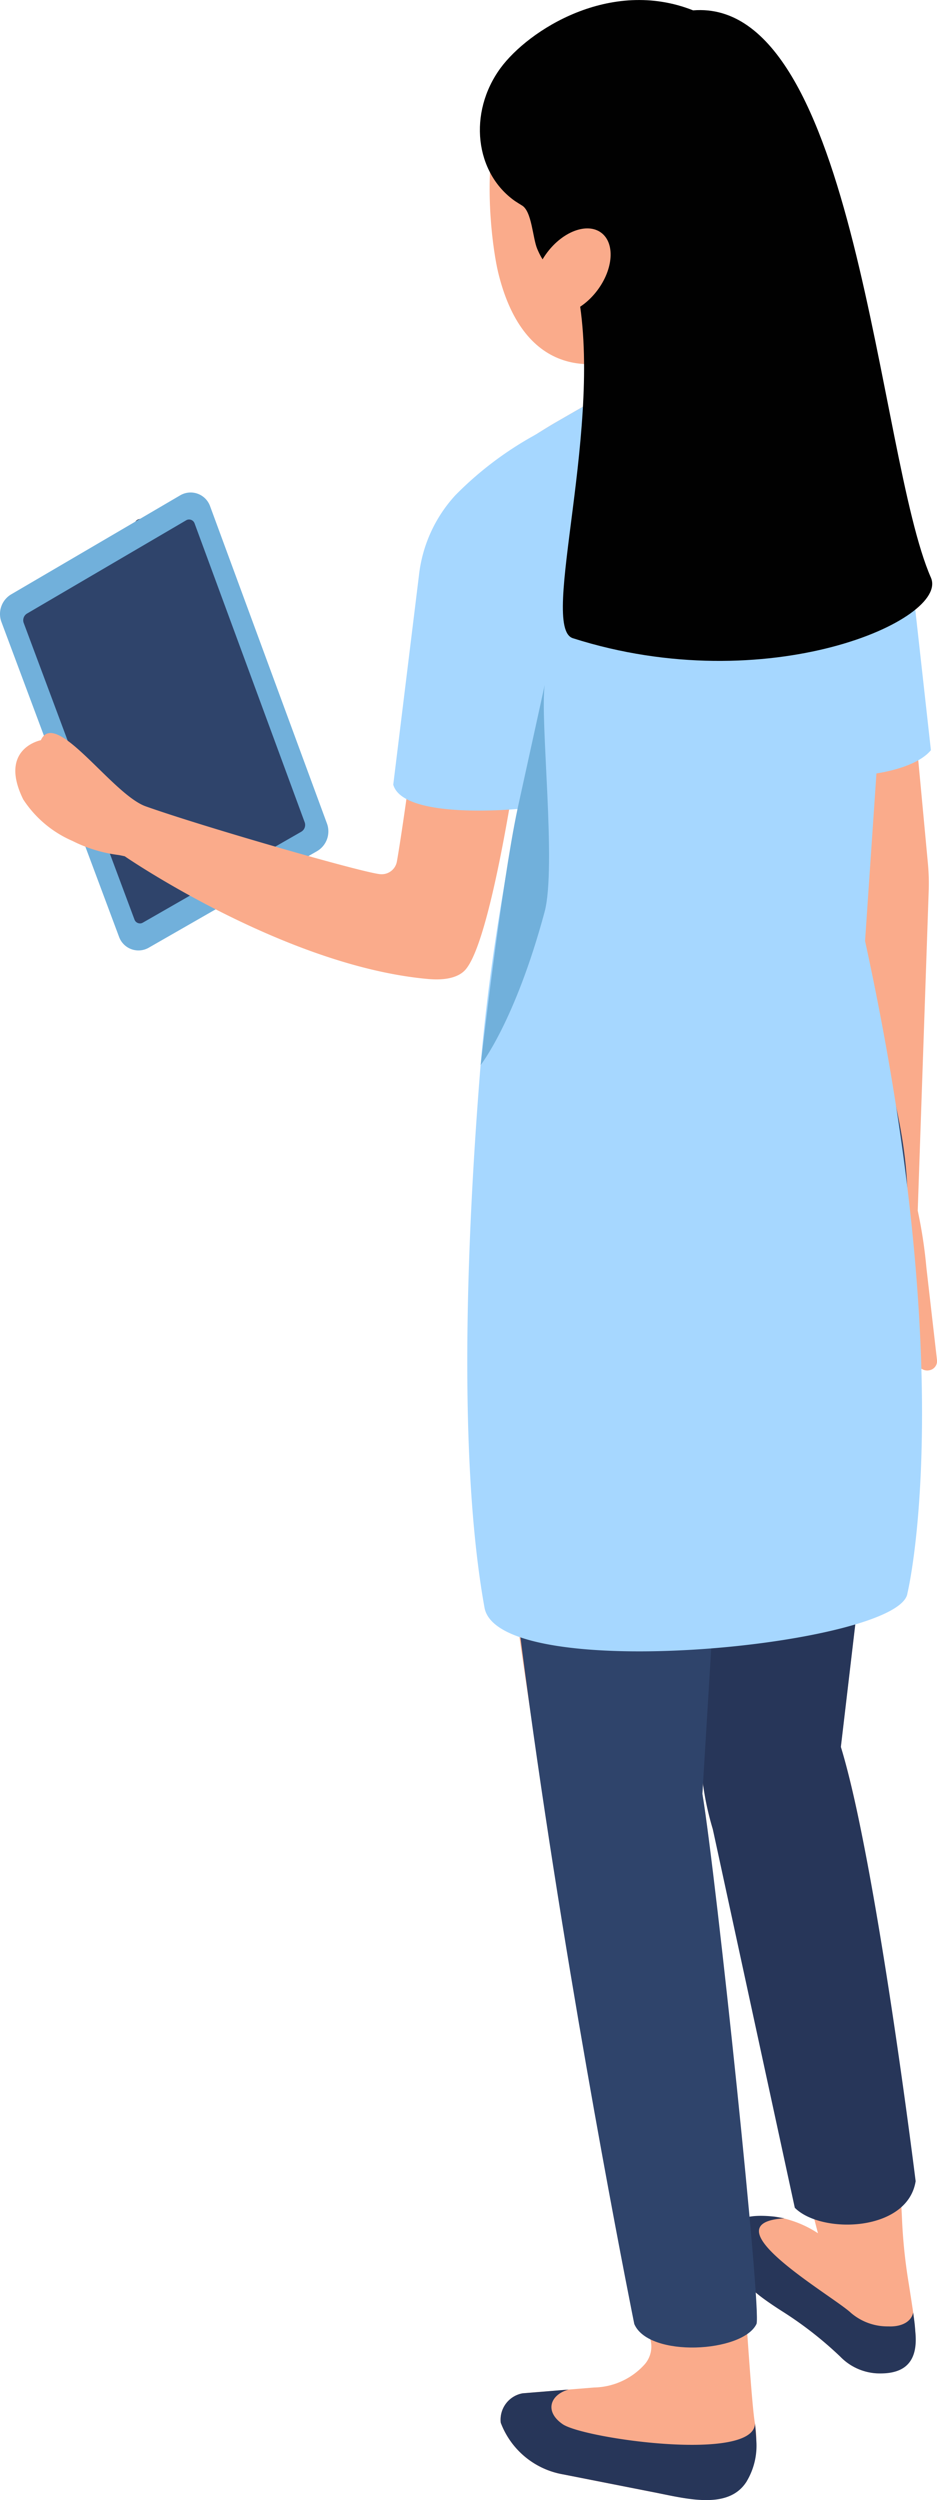<svg id="Group_2649" data-name="Group 2649" xmlns="http://www.w3.org/2000/svg" width="59.813" height="159.469" viewBox="0 0 59.813 159.469">
  <path id="Path_9409" data-name="Path 9409" d="M14.408,40.833c-.308-.076-.421-.285-.361-.485L18.376,26a.376.376,0,1,1,.72.216l-4.327,14.35a.379.379,0,0,1-.361.267" transform="translate(-9.78 7.379)" fill="#48475b"/>
  <path id="Path_9417" data-name="Path 9417" d="M30.894,49.5l1.7,28.349a19.665,19.665,0,0,0,.775,4.57l6.72,25.792a6.894,6.894,0,0,0-2.729-1.055c-.287-.014-.554-.028-.828-.028h-.474a1.875,1.875,0,0,0-1.74,1.281c-.03.115-.057.23-.074.331,0,0,0,1.9,2.331,3.612.331.244.777.547,1.253.848a23.56,23.56,0,0,1,3.683,2.878,3.531,3.531,0,0,0,2.3,1.064,2.386,2.386,0,0,0,2.5-2.533c-.014-.143-.028-.4-.057-.662l-.041-.345c-.016-.143-.03-.23-.044-.331-.087-.589-.189-1.251-.287-1.869a33.941,33.941,0,0,1-.432-4.2c-.3-6.1-1.3-21.5-3.906-30.013L45.18,46.407Z" transform="translate(12.125 34.236)" fill="#faab8b"/>
  <path id="Path_9418" data-name="Path 9418" d="M28.067,130.66l4.566-.372a4.449,4.449,0,0,0,3.221-1.474,1.726,1.726,0,0,0,.379-1.545c-2.527-10.991-15.155-69.51-8.853-82.8,7.037-14.838,22.3-3.032,22.3-3.032s4.584,10.872,2.327,17.21c-2.028,5.692-10.9,8.063-10.9,8.063l-1.57,25.714c1.522,9.226,2.871,37.455,3.359,40.159a6.052,6.052,0,0,1-.543,3.717c-1.147,1.715-3.743,1.11-5.75.706l-5.936-1.17a5.211,5.211,0,0,1-4-3.3,1.71,1.71,0,0,1,1.4-1.876" transform="translate(5.296 21.997)" fill="#faab8b"/>
  <path id="Path_9419" data-name="Path 9419" d="M12.274,33.253l7.511,20.093a1.319,1.319,0,0,0,1.892.683l10.736-6.154a1.459,1.459,0,0,0,.632-1.791L25.581,25.835a1.319,1.319,0,0,0-1.89-.664L12.909,31.483a1.456,1.456,0,0,0-.635,1.77" transform="translate(-12.182 6.42)" fill="#71b0db"/>
  <path id="Path_9420" data-name="Path 9420" d="M20.281,51.505a.371.371,0,0,1-.352-.244L12.86,32.348a.5.5,0,0,1,.218-.612l10.15-5.943a.352.352,0,0,1,.184-.051.373.373,0,0,1,.349.237l7.028,19.065a.5.5,0,0,1-.218.616L20.465,51.455a.352.352,0,0,1-.184.051" transform="translate(-11.344 7.394)" fill="#2f446b"/>
  <path id="Path_9421" data-name="Path 9421" d="M46.326,104.891c-.52,3.253-6.033,3.391-7.715,1.694L33.374,82.423a18.6,18.6,0,0,1-.777-4.57L30.893,49.5l14.286-3.1L41.553,77.19c2.258,7.375,4.773,27.7,4.773,27.7" transform="translate(12.124 34.236)" fill="#273659"/>
  <path id="Path_9422" data-name="Path 9422" d="M32.353,74.449s0,1.9,2.331,3.612c.331.244.777.547,1.251.848a23.824,23.824,0,0,1,3.685,2.878,3.52,3.52,0,0,0,2.3,1.064c1.425.071,2.678-.384,2.5-2.534-.014-.143-.028-.4-.057-.66-.014-.117-.03-.232-.044-.347-.028-.156-.028-.244-.044-.331-.172.72-.963.908-1.582.878A3.59,3.59,0,0,1,40.305,79c-1.136-1.078-9.288-5.731-4.246-6.037l-.591-.1c-2.421-.285-2.8.517-3.044,1.251-.028.115-.057.23-.071.331" transform="translate(14.02 68.531)" fill="#273659"/>
  <path id="Path_9423" data-name="Path 9423" d="M36.7,74.415l.453-3.366a4.23,4.23,0,0,1,.4-1.31l.4-.809a5.465,5.465,0,0,0,.54-2.892L36.819,47.356a16.744,16.744,0,0,0-.232-2.17C36.025,41.933,34.361,32.231,34,29.544a1.213,1.213,0,0,1,1.064-1.368l5.131-.589a1.214,1.214,0,0,1,1.347,1.1l1.554,16.633a13.665,13.665,0,0,1,.048,1.736l-.7,20.385A30.42,30.42,0,0,1,43,71.1l.671,5.849a.593.593,0,0,1-.492.674.638.638,0,0,1-.492-.1c-.253.793-.614,1.333-1.11,1.476-1.814.52-2.768-6-2.768-6s-.437,1.384-.554,1.853a.949.949,0,0,1-.933.749c-.786-.044-.752-.812-.621-1.177" transform="translate(16.139 9.78)" fill="#faab8b"/>
  <path id="Path_9424" data-name="Path 9424" d="M45.078,41.785C43.69,43.5,38.046,44,36.285,42.661c-5.593-4.242-3.15-17.941-3.15-17.941l10.145,1.06.623,5.444Z" transform="translate(14.346 6.065)" fill="#a6d7ff"/>
  <path id="Path_9425" data-name="Path 9425" d="M51.9,58.647c-2.037,5.692-10.9,8.063-10.9,8.063L39.479,91.733l-.041.69c.908,5.492,3.8,33.094,3.451,33.816-.878,1.828-6.876,2.166-7.8,0,0,0-13.948-68.859-7.814-81.77,7.044-14.838,22.3-3.032,22.3-3.032s4.586,10.876,2.327,17.21" transform="translate(5.4 21.997)" fill="#2f446b"/>
  <path id="Path_9426" data-name="Path 9426" d="M27.49,77.866l2.931-.239c-1.168.326-1.559,1.391-.379,2.207,1.343.926,12.237,2.458,12.279-.046.051.5.074.89.085,1.085a4.428,4.428,0,0,1-.628,2.632c-1.131,1.782-3.743,1.11-5.75.706l-5.936-1.17a5.211,5.211,0,0,1-4-3.3,1.71,1.71,0,0,1,1.4-1.876" transform="translate(5.873 74.79)" fill="#273659"/>
  <path id="Path_9427" data-name="Path 9427" d="M39.206,25.463a7.356,7.356,0,0,1-4.736,2.4,9.516,9.516,0,0,1-2.345-.306c-1.407-.384-3.812-1.166-5.026-1.577.4-.251.812-.51,1.232-.749l1.458-.841,5.283-3.046L38.383,22.5a1.861,1.861,0,0,1,.823,2.966" transform="translate(7.196 1.682)" fill="#faab8b"/>
  <path id="Path_9428" data-name="Path 9428" d="M37.771,34.4c-.308,2.384-.715,4.982-.812,5.488a.982.982,0,0,1-1.014.784c-.823,0-11.208-2.977-15.015-4.329-2.138-.761-5.754-6.279-6.692-4.219,0,0-2.729.522-1.127,3.777a7.117,7.117,0,0,0,3.143,2.648,9,9,0,0,0,2.894.892c.154.021.3.057.444.087.214.152,10.329,7.033,19.385,7.83,1.591.14,2.166-.372,2.361-.593,1.235-1.391,2.439-8.1,2.952-11.155Z" transform="translate(-11.629 15.089)" fill="#faab8b"/>
  <path id="Path_9429" data-name="Path 9429" d="M53.219,58.481,54.5,39.615l1.12-9.3c.044-6.557-4.435-9.2-8.938-8.607A9.711,9.711,0,0,0,44.1,22.4c-.349.145-3.042-1.333-3.393-1.161l-.444.257-4.17,2.409-1.11.639-1.46.839c-.409.239-.821.494-1.232.749-.085.044-.172.1-.257.147a22.025,22.025,0,0,0-4.966,3.777,9.023,9.023,0,0,0-2.324,5.085L23.1,48.522c.641,2.258,7.931,1.547,7.931,1.547.094.292-1.7,7.943-2.407,16.983-1.161,14.78-1.051,26.468.3,33.958.9,4.993,26.606,2.412,27-.922,0,0,3.368-13.75-2.708-41.607" transform="translate(2.003 1.529)" fill="#a6d7ff"/>
  <path id="Path_9430" data-name="Path 9430" d="M26.311,28.242c1.533,6.414,5.853,6.876,9.821,4.786,4.421-2.329,6.993-7.713,7.125-11.587.2-5.9-3.646-9.619-8.538-9.784-11.15-.375-8.938,14.364-8.407,16.585" transform="translate(5.477 -10.912)" fill="#faab8b"/>
  <path id="Path_9431" data-name="Path 9431" d="M36.723,17.317v12.86c0,.6-.556,1.179-1.573,1.55a7.022,7.022,0,0,1-5.552-.37,1.466,1.466,0,0,1-.786-1.179l-.023-12.86Z" transform="translate(9.39 -3.551)" fill="#faab8b"/>
  <path id="Path_9432" data-name="Path 9432" d="M31.443,52.037c-2.182-.694,2.081-13.8.244-22.42-1.317-1.306-1.818-.772-2.513-2.4-.3-.692-.343-2.43-.991-2.789-.149-.094-.3-.186-.439-.278-2.554-1.8-3-5.628-.924-8.472,1.791-2.439,7.028-5.78,12.3-3.688C49.552,11.147,50.9,40.429,54.3,48.174,55.479,50.855,43.878,56,31.443,52.037" transform="translate(5.125 -11.329)" fill="#010101"/>
  <path id="Path_9433" data-name="Path 9433" d="M27.852,19.209c-1.023,1.363-1.136,3.009-.251,3.674s2.432.1,3.458-1.264,1.136-3.009.251-3.674-2.435-.1-3.458,1.264" transform="translate(7.072 -3.098)" fill="#faab8b"/>
  <path id="Path_9434" data-name="Path 9434" d="M29.609,44.814c-1.885,6.993-4.081,9.764-4.081,9.764s1.315-11.444,2.354-16.339l1.736-7.906c-.317,2.163.766,11.605-.009,14.481" transform="translate(5.154 13.356)" fill="#71b0db"/>
</svg>
